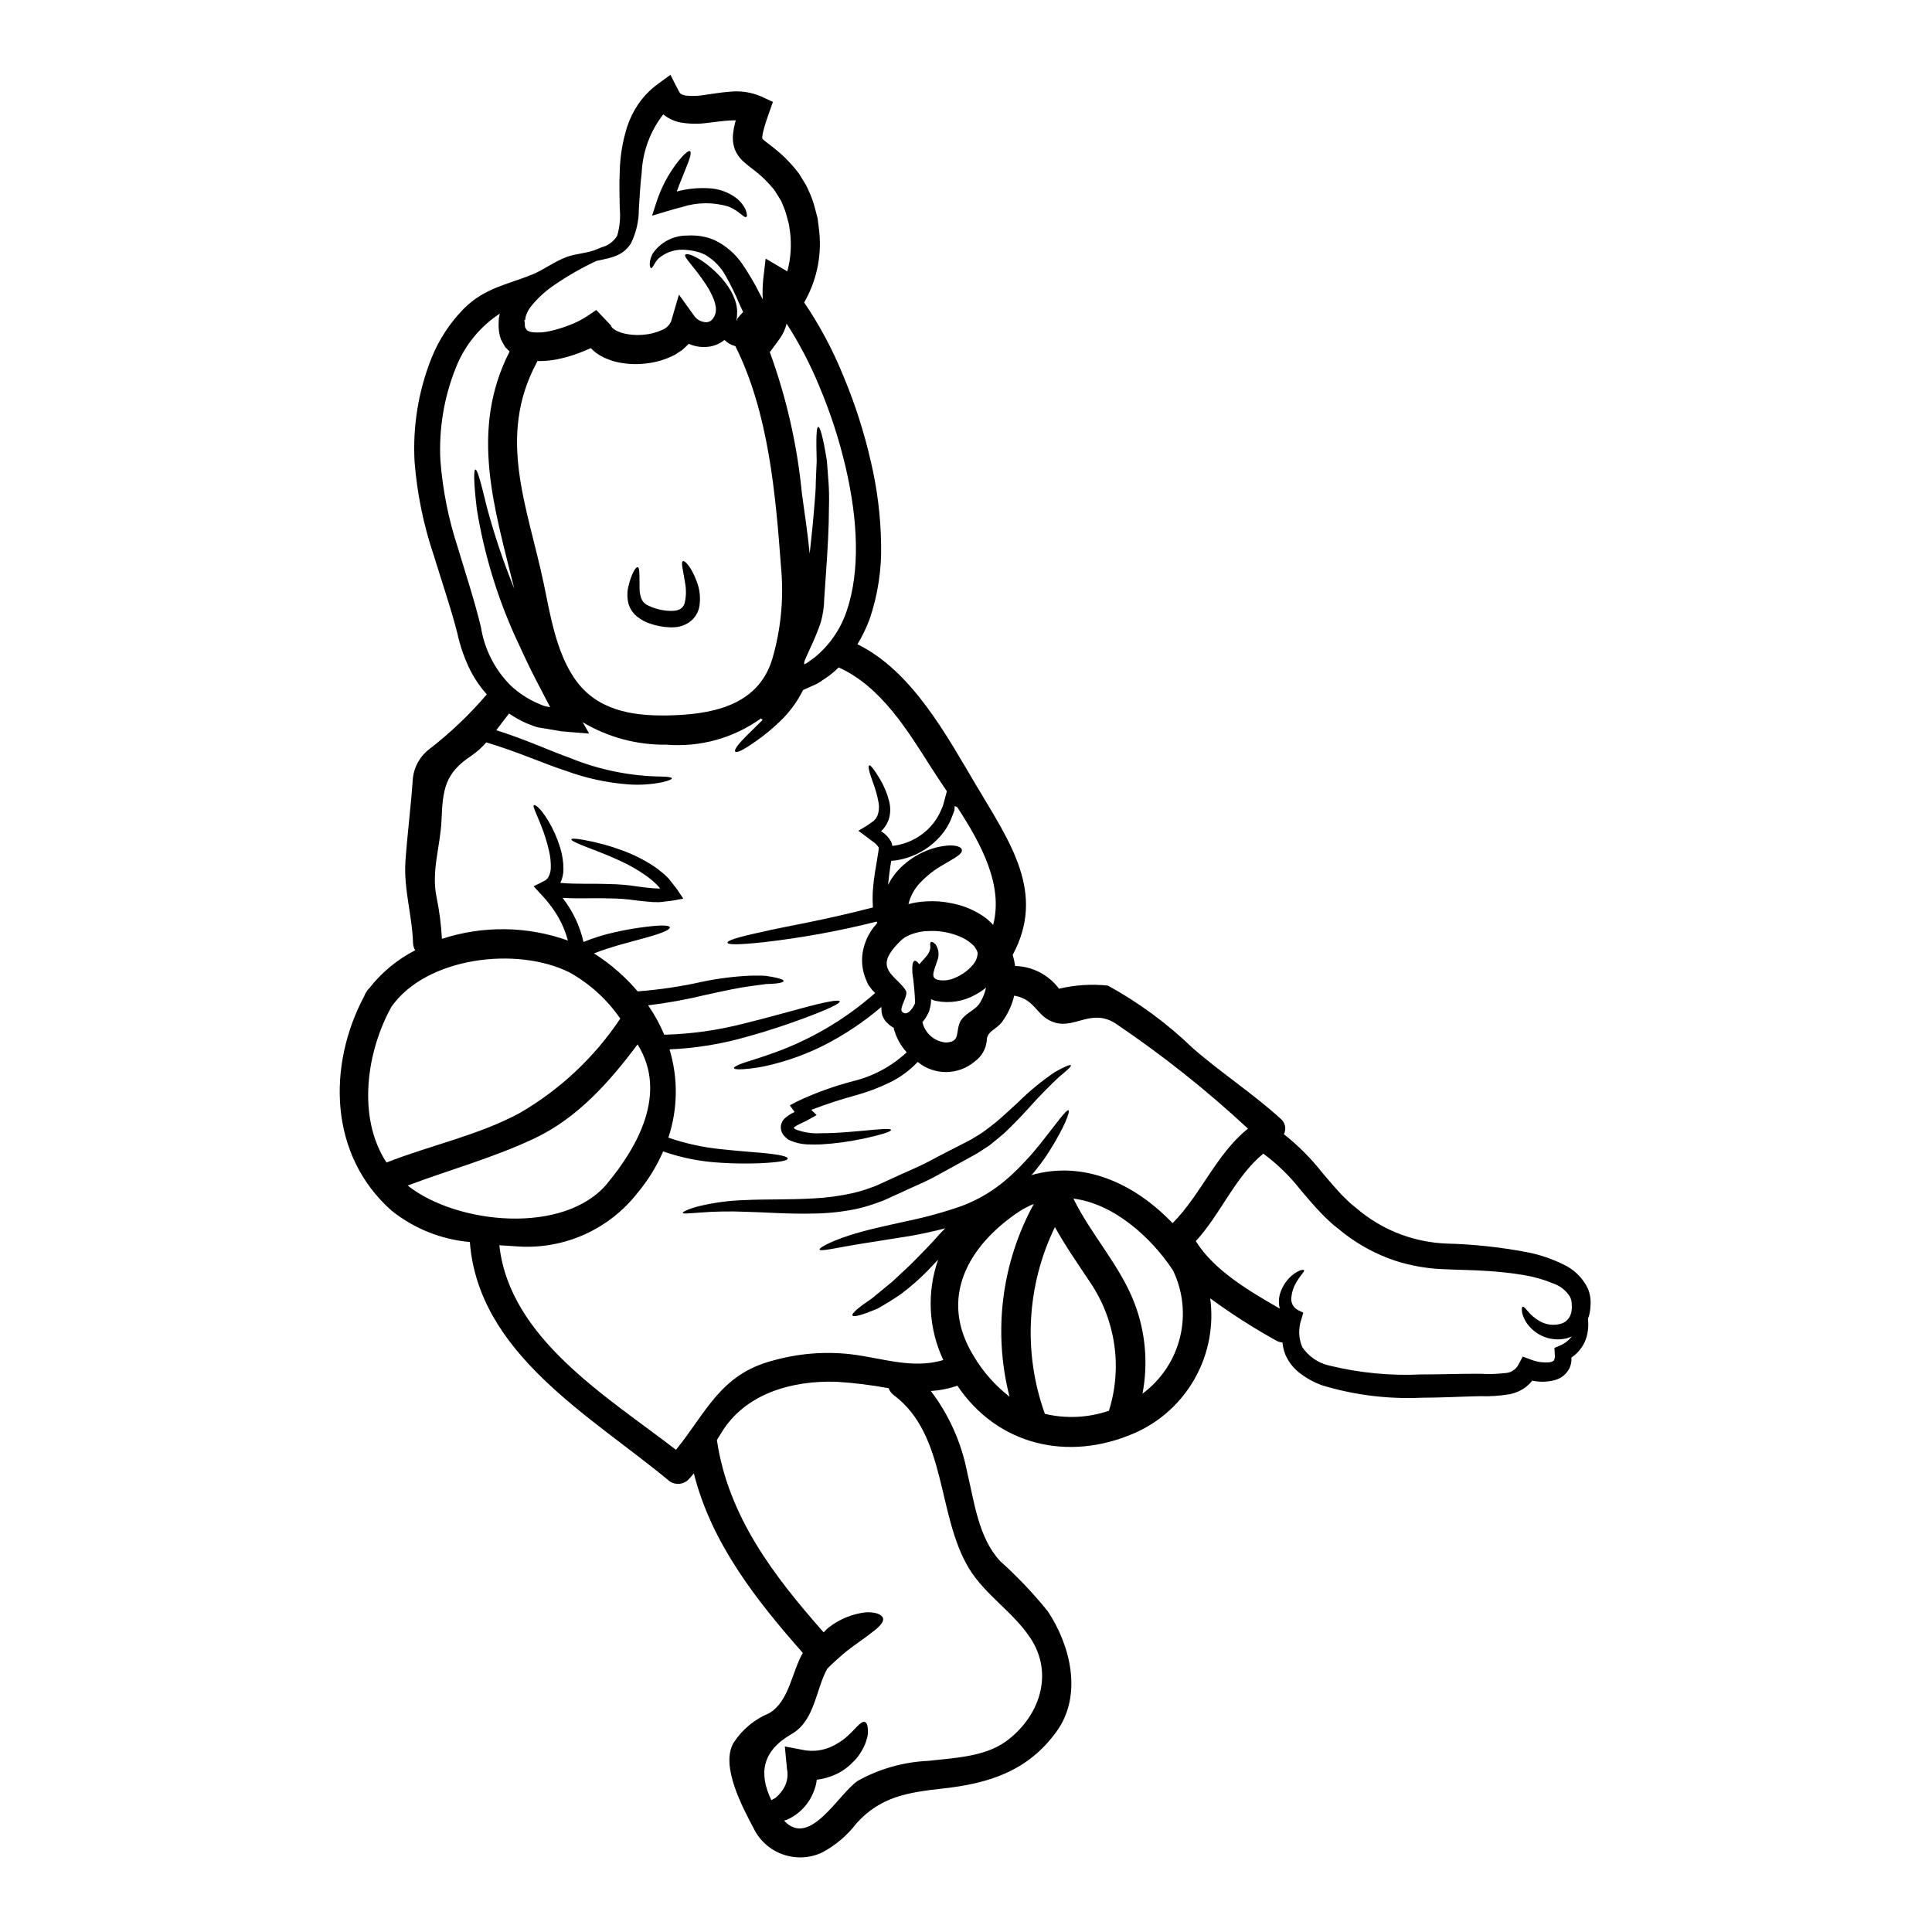 <?xml version="1.0" encoding="UTF-8"?>
<!-- Uploaded to: SVG Repo, www.svgrepo.com, Generator: SVG Repo Mixer Tools -->
<svg fill="#000000" width="800px" height="800px" version="1.1" viewBox="144 144 512 512" xmlns="http://www.w3.org/2000/svg">
 <g>
  <path d="m331.18 211.68h-0.027l-0.027-0.027h-0.008l-0.18-0.102-0.789-0.363c-0.418-0.18-0.852-0.328-1.293-0.441-0.898-0.258-1.824-0.422-2.754-0.492-2.742-0.371-5.512 0.445-7.606 2.254-1.27 1.398-1.527 2.613-1.945 2.562-0.254 0-0.789-1.32 0.312-3.699v-0.004c2.031-3.102 5.5-4.965 9.215-4.941 1.215-0.074 2.438-0.023 3.648 0.156 0.695 0.117 1.387 0.273 2.07 0.465l0.855 0.312 0.23 0.078 0.18 0.078 0.129 0.051 0.492 0.23v0.004c2.754 1.379 5.117 3.426 6.883 5.949 1.805 2.613 3.422 5.356 4.836 8.203 0.234 0.465 0.469 0.906 0.727 1.371-0.086-1.848-0.035-3.695 0.156-5.535l0.621-5.254 5.488 3.234h-0.004c0.082 0.059 0.168 0.109 0.258 0.152 0.93-3.461 1.168-7.07 0.699-10.625l-0.289-1.941-0.516-1.891h0.004c-0.301-1.18-0.711-2.332-1.219-3.441-0.09-0.297-0.211-0.582-0.359-0.855l-0.594-0.957-1.141-1.812v-0.027l-0.18-0.203-1.008-1.184-1.426-1.5-0.004 0.004c-1.055-1.008-2.168-1.949-3.336-2.82-0.617-0.492-1.289-0.98-2.121-1.73v-0.004c-1.078-0.926-1.918-2.102-2.449-3.418-0.457-1.312-0.605-2.711-0.441-4.09 0.109-0.996 0.289-1.98 0.543-2.949 0.078-0.207 0.129-0.395 0.207-0.594-0.418 0-0.832 0-1.27 0.023-1.887 0.078-3.984 0.395-6.207 0.648-2.484 0.355-5.012 0.305-7.477-0.156-1.566-0.352-3.027-1.059-4.273-2.07-0.012 0-0.027-0.008-0.027-0.023-3.461 4.453-5.457 9.871-5.719 15.508-0.395 3.309-0.543 6.547-0.746 9.602v-0.004c0.012 3.148-0.707 6.258-2.098 9.082-0.832 1.344-2.039 2.414-3.469 3.082-1.07 0.477-2.188 0.832-3.336 1.059-0.879 0.207-1.629 0.363-2.363 0.52-3.82 1.789-7.488 3.883-10.973 6.262-2.289 1.523-4.348 3.371-6.106 5.488-0.801 0.926-1.387 2.023-1.707 3.207-0.004 0.234-0.027 0.469-0.082 0.695l-0.152 0.078c0 0.051 0 0.051-0.027 0.051-0.043-0.082-0.078-0.168-0.102-0.258v0.129l0.129 0.34 0.074 0.672c-0.051 1.238 0.312 1.059 0.289 1.348 0.098 0.078 0.172 0.184 0.203 0.305 0.117 0.035 0.219 0.109 0.289 0.211 0.18 0.039 0.355 0.109 0.516 0.207 0.207 0.051 0.52 0.102 0.75 0.152v0.004c1.516 0.148 3.043 0.051 4.527-0.285 1.785-0.398 3.539-0.934 5.242-1.602 1.691-0.637 3.309-1.457 4.816-2.457l2.301-1.555 3.805 4.012c0.051 0.027 0.074 0.051 0.074 0.102 0.047 0.059 0.066 0.133 0.059 0.207 0.051 0.078 0.125 0.129 0.18 0.207 0.023 0.18 0.363 0.336 0.516 0.516v0.004c0.289 0.199 0.594 0.379 0.906 0.543 0.34 0.18 0.789 0.285 1.18 0.465 1.809 0.5 3.695 0.676 5.566 0.52 1.766-0.117 3.5-0.547 5.117-1.27 1.086-0.41 1.961-1.238 2.43-2.301l2.07-7.086 4.043 5.637c0.758 1.074 2 1.703 3.316 1.68 0.465-0.035 0.91-0.215 1.266-0.52 0.414-0.406 0.73-0.902 0.934-1.445l0.203-0.746v-0.004c0.016-0.094 0.016-0.191 0-0.285 0.078-0.074 0-0.543 0.027-0.855-0.102-0.734-0.281-1.453-0.543-2.144-0.559-1.406-1.262-2.75-2.098-4.012-3.207-4.863-5.902-7.168-5.484-7.871 0.336-0.621 4.113 0.543 8.746 5.227h0.004c1.32 1.344 2.465 2.844 3.41 4.477 0.566 1.031 1.012 2.125 1.324 3.262 0.176 0.711 0.27 1.441 0.281 2.172 0 0.414-0.027 0.934-0.051 1.266l-0.102 0.621-0.027 0.152c-0.027 0.078-0.027 0.129-0.051 0.18v0.004c0.098 0 0.191-0.016 0.281-0.051-0.102-0.152-0.203-0.254-0.203-0.285 0-0.027 0.023-0.027 0.102 0.027v0.004c0.512-0.648 1.055-1.273 1.629-1.867-0.336-0.695-0.645-1.398-0.957-2.094-1.113-2.672-2.391-5.273-3.828-7.789-1.137-1.973-2.727-3.648-4.637-4.887l-0.312-0.203zm93.465 194.34c4.246-1.004 8.629-1.285 12.965-0.828 8.18 4.492 15.723 10.051 22.438 16.531 7.531 6.574 15.914 12.008 23.34 18.762 1.211 0.992 1.566 2.691 0.855 4.086 3.769 2.977 7.176 6.391 10.141 10.172 1.758 2.07 3.418 4.012 5.074 5.797 0.828 0.855 1.652 1.602 2.484 2.406 0.906 0.75 1.84 1.504 2.715 2.227 6.484 5.133 14.434 8.066 22.695 8.383 7.289 0.184 14.551 0.977 21.711 2.363 3.137 0.641 6.176 1.676 9.055 3.078 2.957 1.312 5.344 3.644 6.727 6.57 0.562 1.414 0.785 2.938 0.648 4.453-0.004 0.672-0.082 1.34-0.234 1.992-0.09 0.508-0.238 1-0.438 1.477 0.16 1.336 0.105 2.688-0.16 4.008-0.52 2.562-2.035 4.816-4.215 6.262 0.07 0.973-0.109 1.941-0.52 2.824-0.773 1.555-2.176 2.703-3.856 3.148-1.961 0.527-4.019 0.582-6.004 0.156-0.023 0.023-0.023 0.051-0.051 0.074-0.52 0.621-1.098 1.184-1.73 1.688-1.266 0.914-2.715 1.539-4.25 1.832-2.57 0.441-5.18 0.617-7.789 0.52-4.859 0.102-10.117 0.395-15.574 0.414-8.887 0.398-17.777-0.711-26.293-3.285-2.019-0.723-3.922-1.742-5.641-3.027-1.789-1.297-3.203-3.047-4.09-5.074-0.414-1.043-0.68-2.141-0.785-3.258-0.609-0.055-1.199-0.238-1.73-0.543-6.035-3.352-11.852-7.078-17.418-11.156 0.98 7.309-0.434 14.738-4.039 21.172-3.602 6.438-9.191 11.527-15.938 14.512-17.91 7.816-36.516 3.082-47.02-12.523-2.273 0.777-4.641 1.25-7.035 1.398 4.816 6.34 8.109 13.707 9.625 21.527 1.891 7.871 3 17.418 8.77 23.578 4.547 4.082 8.758 8.52 12.598 13.273 5.977 8.98 9.289 22.125 2.363 31.805-7.508 10.43-17.777 13.82-30.227 15.164-9.188 1.035-16.434 2.121-22.828 9.211l-0.004-0.004c-2.461 3.242-5.606 5.902-9.207 7.789-6.738 3.098-14.719 0.277-18.012-6.363-2.816-5.383-9.004-16.641-5.328-22.797h-0.004c2.258-3.473 5.516-6.18 9.344-7.766 5.356-3.078 6.031-10.891 8.977-16.016-12.418-14.051-24.246-29.16-28.879-47.586-0.465 0.566-0.93 1.137-1.449 1.68-1.527 1.484-3.953 1.484-5.481 0-20.703-17.078-50.152-33.484-52.426-62.977h-0.004c-7.586-0.668-14.809-3.566-20.754-8.328-16.559-14.672-17.102-38.375-7.168-56.98 0.109-0.344 0.277-0.668 0.492-0.957 0.207-0.379 0.473-0.719 0.789-1.012 3.277-4.188 7.43-7.613 12.16-10.039-0.352-0.57-0.547-1.223-0.57-1.891-0.23-7.426-2.512-14.258-2.019-21.684 0.492-7.086 1.426-14.234 1.918-21.371 0.176-3.246 1.738-6.258 4.293-8.266 5.606-4.324 10.75-9.215 15.352-14.598-1.656-1.84-3.074-3.883-4.219-6.078-1.629-3.223-2.84-6.641-3.598-10.172-1.68-6.574-4.012-13.352-6.297-20.777h-0.004c-2.664-7.945-4.352-16.184-5.016-24.535-0.539-9.449 1.008-18.898 4.527-27.684 1.969-4.859 4.879-9.285 8.562-13.02 5.512-5.461 11.285-6.262 18.012-8.977 3.148-1.27 5.981-3.523 9.316-4.723 2.457-0.879 5.488-0.957 7.812-1.969l1.324-0.543c1.73-0.441 3.219-1.547 4.141-3.078 0.676-2.324 0.902-4.758 0.672-7.168-0.055-3.004-0.156-6.297 0-9.938 0.098-3.988 0.758-7.945 1.957-11.75 0.715-2.176 1.734-4.238 3.027-6.133 1.426-2.035 3.184-3.82 5.199-5.277l3.25-2.367 2.07 4.039c0.492 1.008 0.699 1.16 1.918 1.449 1.672 0.184 3.359 0.133 5.016-0.156 1.992-0.254 4.168-0.672 6.625-0.855 2.883-0.32 5.801 0.117 8.465 1.273l3.066 1.418-1.18 3.336c-0.488 1.398-0.98 2.82-1.289 4.117l-0.004 0.004c-0.148 0.551-0.262 1.113-0.34 1.68-0.051 0.312 0.027 0.336 0 0.516-0.012 0.035-0.012 0.07 0 0.105 0.078 0 0.051 0.129 0.395 0.363 0.363 0.336 0.984 0.789 1.629 1.289 1.43 1.074 2.797 2.234 4.09 3.469l1.781 1.891 0.832 0.984 0.395 0.492 0.207 0.262 0.102 0.129c0.023 0.023 0.312 0.414 0.312 0.414l1.238 2.019 0.598 0.98c0.203 0.34 0.395 0.832 0.594 1.242l0.004-0.004c0.785 1.641 1.402 3.356 1.836 5.117l0.645 2.457 0.312 2.484c0.906 6.547-0.301 13.211-3.445 19.023l-0.438 0.789 0.004-0.004c4.148 6.117 7.633 12.656 10.402 19.512 3.09 7.363 5.531 14.98 7.297 22.766 1.672 7.113 2.574 14.383 2.691 21.688 0.172 6.769-0.852 13.516-3.031 19.926-0.863 2.324-1.945 4.566-3.231 6.691 14.539 7.117 23.703 24.324 31.594 37.602 8.824 14.852 18.398 28.285 9.547 44.715l0.004-0.004c0.285 0.965 0.5 1.949 0.645 2.945 4.59 0.113 8.875 2.336 11.617 6.019zm135.86 85.109c0.074-0.402 0.082-0.812 0.023-1.215 0.039-0.777-0.121-1.555-0.465-2.254-1.02-1.648-2.582-2.894-4.422-3.519-2.5-1.043-5.117-1.789-7.789-2.227-3.195-0.531-6.418-0.891-9.652-1.086-3.496-0.262-7.086-0.262-11.258-0.465-4.527-0.121-9.016-0.898-13.324-2.301-4.805-1.621-9.309-4.027-13.328-7.117-1.008-0.832-2.043-1.633-3.078-2.461-1.012-0.957-2.07-1.891-3.027-2.898-1.891-1.969-3.648-4.039-5.383-6.082v0.004c-2.871-3.707-6.242-7-10.016-9.781-7.477 6.133-11.285 16.016-17.883 23.184 4.812 7.766 14.203 13.25 22.254 17.883l0.004-0.004c-0.316-1.156-0.332-2.375-0.055-3.539 0.465-1.758 1.375-3.363 2.641-4.664 0.758-0.785 1.66-1.418 2.664-1.859 0.672-0.23 1.09-0.262 1.18-0.105 0.09 0.152-0.129 0.52-0.57 1.035-0.574 0.719-1.094 1.48-1.551 2.277-0.691 1.172-1.113 2.477-1.242 3.832-0.215 1.41 0.504 2.801 1.785 3.438l1.371 0.672-0.492 1.707v0.004c-0.855 2.398-0.781 5.027 0.207 7.375 1.664 2.5 4.227 4.262 7.156 4.918 7.977 1.953 16.199 2.75 24.402 2.359 5.328 0 10.504-0.207 15.578-0.18 2.234 0.133 4.473 0.074 6.691-0.184 1.449-0.074 2.754-0.895 3.441-2.172l1.18-2.199 2.121 0.789c1.633 0.652 3.406 0.895 5.152 0.699 0.645-0.156 0.855-0.312 1.008-0.52 0.211-0.469 0.285-0.992 0.211-1.5l-0.105-1.758 1.324-0.57-0.004-0.004c1.305-0.504 2.445-1.363 3.285-2.481-0.422 0.207-0.863 0.375-1.32 0.492-3.258 0.805-6.699-0.082-9.16-2.363-1.301-1.145-2.227-2.652-2.664-4.328-0.18-1.062-0.102-1.574 0.129-1.656 0.23-0.082 0.645 0.285 1.215 1.008l0.004-0.004c0.848 1.066 1.883 1.969 3.051 2.668 1.848 1.16 4.121 1.426 6.184 0.727 1.137-0.441 2-1.391 2.332-2.562 0.121-0.324 0.188-0.668 0.195-1.012zm-105.76-22.977c7.559-7.609 11.539-18.293 19.98-25.047v-0.004c-10.957-10.184-22.688-19.504-35.09-27.871-6.262-4.012-10.582 1.266-15.891-0.18-5.176-1.426-5.019-6.16-10.969-7.195-0.586 2.492-1.668 4.844-3.184 6.91-1.527 2.121-4.141 2.484-4.09 5.07-0.227 2.18-1.371 4.156-3.148 5.438-4.348 3.715-10.738 3.781-15.16 0.152-2.082 2.211-4.543 4.031-7.262 5.383-2.828 1.379-5.773 2.504-8.801 3.363-4.113 1.105-8.164 2.426-12.137 3.957l1.426 1.375-2.019 1.137c-0.855 0.492-1.605 0.789-2.277 1.137-0.559 0.246-1.098 0.543-1.602 0.883-0.129 0.129-0.34 0.312 0.414 0.672l-0.004 0.004c2.117 0.789 4.371 1.125 6.625 0.98 4.426 0 7.992-0.395 10.738-0.621 5.488-0.543 7.789-0.672 7.84-0.262 0.051 0.414-2.043 1.18-7.531 2.363h0.004c-3.625 0.766-7.301 1.258-11 1.477-1.18 0.051-2.406 0.051-3.75 0-1.535-0.07-3.043-0.418-4.453-1.035-0.211-0.094-0.418-0.195-0.621-0.309-0.234-0.188-0.461-0.383-0.672-0.598-0.473-0.426-0.828-0.969-1.035-1.574-0.414-1.32 0.043-2.758 1.141-3.598 0.723-0.59 1.516-1.086 2.363-1.473l-1.266-1.758 1.629-0.879-0.004-0.004c4.836-2.309 9.879-4.152 15.062-5.508 5.34-1.281 10.262-3.922 14.281-7.664-1.555-1.719-2.699-3.773-3.336-6.004-0.047-0.16-0.082-0.324-0.102-0.492-0.207-0.129-0.395-0.23-0.621-0.363l-0.004 0.004c-0.195-0.137-0.387-0.281-0.57-0.438l-0.254-0.234-0.492-0.492-0.129-0.102v-0.004c-0.164-0.18-0.301-0.379-0.414-0.594-0.207-0.34-0.391-0.695-0.543-1.062-0.145-0.531-0.227-1.078-0.238-1.629v-0.621c-4.727 4.035-9.922 7.496-15.473 10.301-4.34 2.156-8.902 3.828-13.609 4.992-2.492 0.641-5.039 1.047-7.609 1.219-1.605 0.078-2.301-0.027-2.363-0.285-0.059-0.254 0.566-0.672 2.043-1.215s3.828-1.18 7.144-2.363c10.391-3.519 19.98-9.07 28.207-16.328l-0.418-0.441-0.438-0.441-0.25-0.379-0.543-0.695-0.078-0.105-0.23-0.414-0.027-0.023v-0.027l-0.023-0.078-0.129-0.285-0.23-0.57h-0.008c-1.375-3.164-1.449-6.742-0.207-9.961 0.27-0.816 0.633-1.598 1.086-2.328 0.438-0.801 0.965-1.547 1.574-2.227 0.152-0.211 0.316-0.406 0.492-0.594-0.051-0.129-0.129-0.23-0.18-0.363-9.863 2.488-19.879 4.316-29.984 5.469-6.781 0.723-9.418 0.672-9.523 0.129s2.41-1.426 9.086-2.848c6.004-1.449 15.652-2.898 29.445-6.496l-0.004 0.008c-0.09-1.312-0.109-2.625-0.051-3.938 0.16-2.367 0.457-4.727 0.879-7.062 0.18-1.09 0.363-2.125 0.516-3.148 0.105-0.543 0.129-0.879 0.18-1.297-0.023-0.285 0.051-0.516-0.051-0.566l0.004 0.004c-0.391-0.562-0.883-1.047-1.449-1.426l-3.883-2.898c0.789-0.469 1.551-0.934 2.301-1.375 0.594-0.395 1.18-0.828 1.73-1.215 0.312-0.285 0.418-0.492 0.648-0.723 0.129-0.254 0.262-0.492 0.395-0.746l0.004-0.004c0.395-1.066 0.492-2.219 0.289-3.336-0.34-1.902-0.859-3.766-1.555-5.566-1.059-2.898-1.289-4.242-0.957-4.371 0.336-0.129 1.18 0.828 2.793 3.519v-0.004c1.117 1.836 1.953 3.824 2.484 5.906 0.441 1.621 0.414 3.336-0.078 4.941-0.203 0.465-0.395 0.93-0.645 1.371s-0.621 0.906-0.906 1.242c-0.152 0.152-0.336 0.312-0.516 0.492v0.004c0.082 0.047 0.168 0.09 0.254 0.129 0.988 0.641 1.805 1.508 2.383 2.535 0.199 0.375 0.324 0.789 0.363 1.215 4.32-0.469 8.266-2.66 10.945-6.082 0.57-0.738 1.074-1.531 1.5-2.359 0.18-0.418 0.363-0.789 0.547-1.18l0.254-0.57v-0.004c0.055-0.098 0.098-0.203 0.133-0.309l0.156-0.516c0.336-1.242 0.645-2.383 0.93-3.469-1.422-2.121-2.816-4.191-4.09-6.188-6.336-9.961-13.383-21.582-24.582-26.629-0.832 0.832-1.723 1.602-2.664 2.309-0.621 0.414-1.215 0.828-1.84 1.238h0.004c-0.43 0.332-0.891 0.617-1.375 0.855l-1.574 0.699c-0.672 0.309-1.344 0.617-1.992 0.906-1.508 3.051-3.531 5.816-5.988 8.176-2.055 2-4.269 3.824-6.625 5.457-3.465 2.434-4.992 3.082-5.352 2.664-0.363-0.418 0.594-1.836 3.594-4.785 0.984-0.984 2.25-2.172 3.648-3.598-0.152-0.129-0.309-0.254-0.438-0.395l-0.004 0.004c-7.254 5.207-16.121 7.668-25.023 6.949-7.809 0.109-15.496-1.953-22.203-5.949 0.129 0.207 0.234 0.395 0.34 0.594l0.789 1.375 0.395 0.695 0.18 0.363-0.395-0.051c-1.18-0.102-2.332-0.18-3.543-0.285l-3.594-0.312c-1.141-0.207-2.277-0.395-3.418-0.594l-1.758-0.289c-0.531-0.055-1.055-0.168-1.559-0.332-0.789-0.285-1.527-0.594-2.301-0.883h-0.004c-1.629-0.711-3.184-1.582-4.644-2.598-1.109 1.398-2.223 2.898-3.391 4.426 7.918 2.512 14.234 5.461 19.641 7.398h0.004c7.688 3.125 15.895 4.785 24.195 4.891 1.812 0.027 2.641 0.207 2.691 0.465 0.051 0.254-0.723 0.598-2.535 1.035-2.981 0.598-6.023 0.789-9.055 0.57-5.641-0.43-11.195-1.641-16.508-3.598-6.008-1.941-12.812-5.07-21.09-7.531l0.004 0.004c-1.141 1.324-2.449 2.5-3.887 3.496-7.117 4.656-7.633 9-7.969 17.023-0.285 7.016-2.754 13.434-1.32 20.496v-0.004c0.754 3.644 1.23 7.34 1.426 11.055 10.867-3.562 22.609-3.406 33.379 0.438-0.543-2.062-1.34-4.047-2.379-5.906-0.723-1.289-1.543-2.519-2.461-3.676l-0.645-0.828-0.34-0.414-0.617-0.699c-0.906-0.957-1.785-1.914-2.641-2.848 1.086-0.543 2.121-1.035 3.207-1.629 0.262-0.285 0.18-0.207 0.289-0.285l0.18-0.156 0.273-0.426c0.355-0.68 0.562-1.43 0.602-2.195 0.059-1.59-0.098-3.18-0.469-4.723-0.543-2.379-1.281-4.707-2.203-6.965-1.398-3.492-2.144-4.809-1.812-5.098 0.336-0.289 1.734 0.699 3.805 4.09h0.004c1.348 2.262 2.418 4.676 3.18 7.195 0.562 1.836 0.848 3.746 0.855 5.668-0.004 1.254-0.289 2.488-0.824 3.621 4.426 0.395 8.797 0.129 12.887 0.312h-0.004c2.539 0.031 5.074 0.246 7.582 0.645 1.18 0.156 2.277 0.312 3.312 0.395 0.543 0.055 1.059 0.105 1.551 0.105l0.789 0.051c0.086 0.008 0.176 0 0.262-0.027 0-0.074-0.051-0.152-0.152-0.285 0-0.027-0.363-0.395-0.594-0.645h-0.004c-0.289-0.301-0.59-0.586-0.91-0.855-0.59-0.535-1.211-1.039-1.859-1.504-2.285-1.633-4.731-3.027-7.297-4.164-4.477-2.047-7.762-3.148-9.809-3.988s-2.898-1.32-2.848-1.574c0.051-0.254 1.062-0.254 3.262 0.129v0.004c3.566 0.645 7.062 1.605 10.457 2.871 2.832 1.051 5.539 2.414 8.07 4.062 0.762 0.516 1.496 1.066 2.203 1.66 0.383 0.289 0.746 0.609 1.086 0.953 0.465 0.406 0.883 0.871 1.238 1.375 0.52 0.672 1.062 1.344 1.605 2.043 0.465 0.723 0.957 1.449 1.477 2.199l0.18 0.285 0.074 0.129-0.152 0.051-0.672 0.102-1.348 0.262c-0.906 0.18-1.84 0.262-2.793 0.363-0.48 0.074-0.965 0.129-1.449 0.156l-0.945-0.012c-0.578 0.004-1.156-0.031-1.73-0.102-1.18-0.078-2.332-0.23-3.496-0.363-2.371-0.348-4.769-0.523-7.168-0.52-3.699-0.152-7.789 0.129-12.238-0.152h0.004c2.699 3.434 4.602 7.43 5.559 11.691 2.637-1.066 5.352-1.914 8.125-2.535 2.844-0.652 5.723-1.152 8.621-1.5 4.328-0.52 6.004-0.363 6.133 0.152s-1.426 1.348-5.59 2.539l-8.266 2.273c-1.863 0.57-4.012 1.215-6.262 2.121 0.129 0.078 0.289 0.156 0.418 0.23v0.008c4.184 2.703 7.949 6.008 11.176 9.809 5.816-0.441 11.594-1.305 17.285-2.586 4.137-0.852 8.332-1.379 12.551-1.574 1.629 0 3.004-0.055 4.141 0.051 1.18 0.18 2.07 0.336 2.754 0.492 1.426 0.336 1.996 0.617 1.941 0.879-0.055 0.262-0.645 0.492-2.016 0.648-0.699 0.074-1.574 0.125-2.641 0.152-1.086 0.152-2.332 0.312-3.852 0.516-3.082 0.395-6.992 1.215-12.164 2.363v-0.004c-5.012 1.223-10.094 2.141-15.215 2.758 1.68 2.445 3.109 5.055 4.269 7.789 7.152-0.184 14.262-1.184 21.191-2.981 6.211-1.523 11.047-2.922 14.777-3.906 7.426-2.047 10.402-2.434 10.531-1.941 0.129 0.492-2.461 1.863-9.707 4.555-3.621 1.32-8.406 3.027-14.719 4.758v0.004c-6.731 1.957-13.676 3.098-20.676 3.391 2.312 7.644 2.203 15.816-0.312 23.395 4.586 1.582 9.34 2.617 14.168 3.078 4.293 0.469 7.684 0.699 10.297 0.934 5.176 0.465 7.172 0.984 7.172 1.527 0 0.543-1.996 0.984-7.246 1.238-3.512 0.145-7.027 0.102-10.531-0.125-5.199-0.273-10.328-1.285-15.242-3.004-1.699 3.922-3.953 7.582-6.691 10.867-7.496 9.699-19.305 15.066-31.543 14.336-1.684-0.102-3.418-0.203-5.176-0.336 2.691 24.637 28.438 40.027 46.812 54.211 7.891-9.68 11.723-20.004 25.586-23.617h-0.004c6.684-1.902 13.668-2.492 20.574-1.73 8.305 0.957 16.484 4.062 24.688 1.551-3.93-8.344-4.422-17.898-1.371-26.602-0.91 0.984-1.84 1.941-2.793 2.949-2.137 2.176-4.43 4.191-6.859 6.031-2.328 1.629-4.578 2.977-6.414 4.012-3.828 1.605-6.297 2.332-6.625 1.812-0.328-0.52 1.707-2.223 5.148-4.527 1.574-1.32 3.367-2.793 5.383-4.426 0.98-0.906 1.992-1.867 3.051-2.848 1.059-0.98 2.148-1.996 3.211-3.106 1.062-1.109 2.121-2.176 3.129-3.211s1.969-2.121 2.875-3.148c0.594-0.645 1.18-1.266 1.781-1.84-3.231 0.855-6.469 1.527-9.363 2.043-4.66 0.75-8.875 1.398-12.422 1.969-7.016 1.113-11.285 2.227-11.516 1.605-0.203-0.492 3.828-2.691 10.844-4.633 3.519-0.984 7.711-1.863 12.316-2.898h-0.004c4.953-1.012 9.828-2.359 14.598-4.035 4.543-1.715 8.727-4.262 12.34-7.508 1.629-1.441 3.176-2.969 4.633-4.578 1.426-1.477 2.613-2.977 3.75-4.348 4.371-5.488 6.934-9.238 7.508-8.875 0.441 0.289-1.086 4.453-5.023 10.688l0.004-0.004c-1.062 1.703-2.227 3.336-3.492 4.894-0.41 0.547-0.852 1.074-1.32 1.574 13.895-3.973 27.375 2.262 37.391 12.746zm-7.969 45.18c4.941-3.652 8.453-8.914 9.926-14.879 1.477-5.965 0.82-12.258-1.848-17.789-5.773-8.773-15.742-17.711-26.395-19.02 4.723 9.629 12.367 17.711 16.195 27.715 2.918 7.637 3.652 15.938 2.121 23.973zm-8.898 4.527c3.629-11.551 1.77-24.129-5.047-34.133-3.211-4.836-6.496-9.52-9.266-14.539-7.516 15.465-8.477 33.312-2.664 49.496 5.625 1.336 11.508 1.051 16.977-0.824zm-27.43 87.723c8.797-6.297 13.094-17.773 6.574-27.551-4.555-6.856-11.98-11.383-16.223-18.371-8.566-14.129-5.797-35.32-19.902-45.906-0.641-0.469-1.129-1.121-1.398-1.867-4.586-0.848-9.219-1.418-13.871-1.707-11.723-0.363-24.324 3.082-30.637 13.82l-1.008 1.629c3 20.312 15.211 36.152 28.281 50.953 0.418-0.414 0.789-0.828 1.27-1.215v-0.004c2.856-2.242 6.277-3.656 9.883-4.086 2.641-0.105 4.269 0.543 4.582 1.551s-0.984 2.363-2.926 3.777c-1.707 1.398-4.168 3-6.652 4.918-2.043 1.68-3.75 3.285-5.176 4.684-3.106 5.617-3.309 13.777-9.391 17.285-7.996 4.578-8.801 10.555-5.438 17.57l0.004 0.004c0.395-0.191 0.773-0.406 1.137-0.652 0.652-0.539 1.227-1.164 1.707-1.859 1.148-1.516 1.641-3.426 1.375-5.309l-0.078-0.441-0.57-5.977 5.176 0.984v0.004c2.055 0.348 4.164 0.168 6.133-0.52 0.93-0.336 1.824-0.77 2.668-1.297 0.781-0.441 1.52-0.961 2.195-1.551 2.59-2.172 3.828-4.371 4.996-4.113 0.492 0.102 0.789 0.789 0.855 2.144l-0.004 0.004c0.051 0.805-0.055 1.613-0.309 2.379-0.27 1.039-0.688 2.031-1.242 2.953-0.629 1.172-1.441 2.234-2.406 3.148-1.074 1.125-2.312 2.074-3.672 2.82-1.848 0.98-3.856 1.613-5.93 1.863-0.102 0.922-0.316 1.824-0.645 2.691-0.637 1.836-1.66 3.516-3.004 4.918-1.23 1.305-2.719 2.336-4.371 3.027-0.203 0.078-0.441 0.129-0.645 0.207 6.856 7.449 14.562-7.348 19.59-10.582h-0.004c5.707-3.164 12.062-4.961 18.578-5.258 6.574-0.75 14.879-1.035 20.496-5.07zm7.531-142.53h-0.004c-1.398 0.57-2.742 1.27-4.008 2.098-13.48 9.055-21.297 22.949-11.953 38.18 2.465 4.168 5.695 7.836 9.52 10.816-4.41-17.234-2.106-35.496 6.441-51.094zm-10.789-73.926c2.754-10.48-3.106-21.402-9.496-31.207l-0.004-0.004c-0.113-0.074-0.234-0.137-0.363-0.18l-0.207-0.078-0.102-0.027c0.004 0.07-0.008 0.141-0.027 0.207 0 0.262-0.023 0.543-0.051 0.828l-0.027 0.105-0.102 0.312-0.262 0.695c-0.18 0.469-0.395 0.957-0.566 1.449-0.457 1.055-1.023 2.062-1.684 3-3.336 4.57-8.492 7.461-14.129 7.922-0.102 0.617-0.18 1.238-0.285 1.891-0.207 1.473-0.395 2.977-0.547 4.477l0.004-0.004c0.98-1.945 2.316-3.691 3.934-5.148 2.504-2.262 5.508-3.894 8.77-4.762 4.812-1.18 6.781-0.207 6.859 0.645 0.152 1.062-1.449 1.867-4.973 3.938h0.004c-2.258 1.281-4.316 2.891-6.106 4.773-1.508 1.574-2.57 3.519-3.078 5.641 1.543-0.406 3.129-0.652 4.723-0.727 2.273-0.141 4.559 0.035 6.781 0.52 2.227 0.414 4.375 1.176 6.367 2.254 1.035 0.527 2.012 1.16 2.922 1.883l1.32 1.215v0.004c0.121 0.113 0.227 0.242 0.324 0.379zm-3.418 20.52v-0.004c0.719-1.211 1.242-2.531 1.551-3.906-0.867 0.688-1.789 1.301-2.754 1.836-3.148 1.789-6.824 2.394-10.379 1.711-0.387-0.055-0.762-0.168-1.113-0.34l-0.336-0.125h0.004c-0.004 0.43-0.027 0.859-0.078 1.289-0.059 0.402-0.145 0.797-0.262 1.18l-0.117 0.52-0.023 0.051v0.055l-0.102 0.254-0.078 0.156-0.18 0.336-0.004 0.004c-0.367 0.805-0.855 1.547-1.449 2.199 0.664 2.969 3.18 5.16 6.211 5.41 3.621-0.152 2.688-2.25 3.519-4.836 0.957-2.894 4.184-3.387 5.59-5.793zm-0.699-12.734c0.031-0.332-0.031-0.664-0.184-0.957l-0.023-0.102-0.262-0.395c-0.23-0.395-0.492-0.855-0.594-0.855-0.18-0.129-0.234-0.262-0.469-0.441l-0.723-0.594c-0.551-0.41-1.141-0.766-1.758-1.062-2.867-1.352-6.027-1.957-9.188-1.758-2.094 0.047-4.141 0.598-5.977 1.605l-0.492 0.363c-0.051 0.023-0.18 0.129-0.18 0.102-1.656 1.527-4.328 4.219-4.246 6.602 0.078 2.871 3.828 4.785 5.074 7.113l0.078 0.129 0.023 0.156c0.363 1.348-1.914 4.426-1.086 5.305 1.398 1.5 3.184-1.398 3.445-2.332v0.004c-0.086-2.688-0.332-5.367-0.73-8.023-0.074-1.656 0-2.953 0.621-3.148 0.23-0.105 0.672 0.203 1.215 0.906 0.23-0.23 0.441-0.469 0.621-0.672 0.57-0.645 1.062-1.18 1.398-1.605l0.004-0.004c0.516-0.625 0.84-1.391 0.93-2.199-0.105-0.789-0.105-1.266 0.152-1.398 0.262-0.129 0.648 0.078 1.242 0.648l0.004 0.004c0.824 1.258 0.988 2.84 0.441 4.242-1.012 3.258-2.59 5.488 2.25 5.254 0.516-0.059 1.027-0.16 1.523-0.312 1.098-0.375 2.141-0.887 3.106-1.527 1-0.668 1.898-1.48 2.664-2.406 0.625-0.754 1.012-1.672 1.117-2.641zm-34.676-91.035c3.57-10.531 2.977-23.938-0.262-37.91h0.004c-1.719-7.387-4.066-14.617-7.016-21.605-2.375-5.777-5.273-11.332-8.656-16.586-0.363 1.465-1.008 2.844-1.891 4.062l-2.508 3.418-0.129-0.129v-0.004c4.461 12.168 7.348 24.855 8.586 37.754 0.727 5.227 1.527 10.527 2.047 15.863 0.516-4.66 0.957-8.875 1.215-12.422 0.23-2.512 0.414-4.762 0.414-6.777 0.102-1.996 0.18-3.781 0.23-5.356-0.18-6.188-0.078-8.98 0.395-9.055 0.473-0.07 1.27 2.559 2.301 8.926 0.129 1.574 0.262 3.418 0.418 5.488h0.004c0.164 2.305 0.207 4.621 0.129 6.93 0 5.176-0.34 11.129-0.855 18.453-0.133 1.812-0.262 3.699-0.395 5.668h0.004c-0.027 2.164-0.34 4.312-0.934 6.391-0.738 2.144-1.594 4.25-2.562 6.301-0.465 0.984-0.906 1.992-1.371 3.027v-0.004c-0.117 0.234-0.223 0.477-0.309 0.727l-0.078 0.285c-0.051 0.289-0.254 0.984 0.289 0.57h-0.004c0.176-0.074 0.34-0.172 0.492-0.285 0.145-0.086 0.285-0.18 0.414-0.289l1.449-1.035c3.981-3.234 6.957-7.539 8.578-12.406zm-19.797 12.965v0.004c2.356-7.953 3.164-16.281 2.383-24.535-1.449-19.434-3.285-40.934-12.109-58.582h-0.004c-1.059-0.27-2.031-0.812-2.816-1.574l-0.055-0.055v-0.004c-1.031 0.836-2.246 1.414-3.543 1.688-2.008 0.391-4.086 0.156-5.953-0.676-0.016 0.016-0.023 0.031-0.027 0.055-0.543 0.543-1.113 1.086-1.707 1.605-0.594 0.414-1.215 0.789-1.84 1.215-2.461 1.293-5.148 2.094-7.914 2.363-2.863 0.328-5.762 0.109-8.539-0.652-0.75-0.285-1.477-0.516-2.25-0.852l-0.004 0.004c-0.785-0.375-1.539-0.816-2.25-1.324-0.5-0.395-0.973-0.816-1.422-1.266-0.934 0.441-1.867 0.828-2.797 1.18-2.144 0.832-4.363 1.465-6.625 1.887-1.559 0.266-3.141 0.387-4.723 0.359-0.051 0.105-0.074 0.207-0.129 0.312-10.688 19.875-2.457 38.297 1.816 58.648 1.73 8.332 3.285 18.105 8.227 25.258 5.668 8.203 14.828 9.84 24.324 9.703 11.32-0.191 24.027-2.211 27.957-14.758zm-43.691 138.8c8.152-9.805 15.914-23.805 8.266-36.512-0.051-0.102-0.129-0.23-0.207-0.363-7.426 9.934-15.887 19.488-27.273 24.891-10.867 5.148-22.434 8.305-33.664 12.523 13.066 10.332 41.508 13.152 52.895-0.539zm-23.137-18.707h0.004c10.66-6.188 19.762-14.738 26.602-24.996-3.484-5.062-8.09-9.25-13.457-12.238-13.898-6.961-37.883-4.09-47.172 9.082-6.602 11.852-9.188 29.293-1.324 41.301 11.633-4.582 24.395-7.215 35.363-13.148zm7.984-107.52c0.078-0.055-0.18-0.363-0.23-0.543-0.23-0.441-0.441-0.855-0.672-1.27-0.828-1.602-1.629-3.148-2.41-4.629-2.246-4.246-4.086-8.359-5.844-12.137l-0.004-0.004c-4.894-10.797-8.336-22.195-10.23-33.898-0.879-7.273-0.828-10.43-0.395-10.504 0.516-0.055 1.371 3 3.051 9.961 1.973 7.359 4.402 14.59 7.273 21.648-5.277-21.453-11.93-41.945-1.242-62.906h-0.004c-0.395-0.352-0.777-0.723-1.137-1.113-0.441-0.699-0.828-1.426-1.18-2.121-0.445-1.305-0.648-2.684-0.598-4.062l0.027-0.672 0.023-0.34v-0.441l0.055-0.262c0.074-0.336 0.152-0.672 0.203-1.008v0.004c-5.269 3.457-9.336 8.469-11.641 14.336-3.141 7.816-4.535 16.223-4.09 24.633 0.605 7.801 2.144 15.496 4.582 22.93 2.172 7.246 4.504 14.309 6.156 21.168 0.926 5.894 3.711 11.344 7.945 15.551 1.953 1.801 4.168 3.293 6.574 4.422 0.566 0.23 1.137 0.492 1.703 0.723v0.004c0.16 0.07 0.324 0.129 0.492 0.18l0.262 0.051 0.594 0.156 0.363 0.051z"/>
  <path d="m427.8 426.31c0.156 0.262-1.035 1.371-3.207 3.148-2.094 1.992-4.996 4.812-8.434 8.695-1.758 1.914-3.727 3.984-6.004 6.133-1.215 1.035-2.539 2.148-3.856 3.184-1.398 0.879-2.641 1.836-4.293 2.715-3.031 1.68-6.238 3.418-9.547 5.254-3.309 1.84-6.859 3.231-10.43 4.941-0.906 0.395-1.781 0.789-2.664 1.215l-1.348 0.598c-0.594 0.23-0.984 0.363-1.5 0.543h-0.004c-1.863 0.691-3.777 1.25-5.719 1.68-3.629 0.734-7.316 1.129-11.02 1.184-6.988 0.18-13.09-0.363-18.215-0.465h-0.004c-4.019-0.176-8.047-0.109-12.059 0.207-2.848 0.203-4.504 0.395-4.555 0.074-0.051-0.254 1.398-1.008 4.242-1.758h0.004c4.043-0.973 8.184-1.52 12.34-1.629 5.203-0.262 11.414-0.051 18.105-0.441 3.445-0.172 6.867-0.633 10.234-1.371 1.75-0.406 3.473-0.926 5.152-1.555l1.18-0.438 1.348-0.621c0.879-0.395 1.758-0.789 2.664-1.215 3.543-1.68 7.195-3.106 10.402-4.84 3.207-1.734 6.391-3.309 9.391-4.863 1.398-0.645 2.875-1.68 4.246-2.484 1.238-0.879 2.363-1.758 3.519-2.664 2.25-1.914 4.293-3.801 6.184-5.562l0.004-0.004c2.953-2.906 6.168-5.543 9.598-7.871 2.59-1.457 4.09-2.051 4.242-1.789z"/>
  <path d="m341.64 199.68c0.363 1.059 0.395 1.68 0.125 1.812-0.594 0.363-1.863-1.629-4.723-2.754v-0.004c-4.043-1.211-8.359-1.156-12.371 0.156-1.344 0.336-2.664 0.695-3.906 1.086l-3.961 1.18 1.215-3.754h0.004c1.215-3.684 3.031-7.144 5.379-10.23 1.734-2.223 3.027-3.367 3.469-3.106 0.441 0.262-0.023 1.941-1.086 4.504-0.672 1.68-1.574 3.801-2.434 6.184l0.285-0.074v-0.004c2.676-0.688 5.445-0.953 8.207-0.785 2.398 0.102 4.727 0.863 6.727 2.199 1.336 0.887 2.402 2.129 3.07 3.59z"/>
  <path d="m328.51 297.75c0.949 2.273 1.223 4.769 0.789 7.195-0.391 1.77-1.496 3.297-3.055 4.219-0.785 0.461-1.641 0.785-2.535 0.957-0.84 0.137-1.691 0.172-2.539 0.102-0.773-0.027-1.543-0.121-2.301-0.285l-0.984-0.207-0.23-0.051c-0.312-0.078-0.23-0.078-0.363-0.102l-0.543-0.156-0.004-0.004c-1.453-0.414-2.805-1.117-3.981-2.07-1.203-0.984-2.023-2.356-2.332-3.879-0.215-1.164-0.223-2.356-0.027-3.519 0.832-3.828 2.047-5.719 2.562-5.641 0.648 0.129 0.469 2.535 0.52 5.848 0.031 0.805 0.18 1.602 0.438 2.363 0.246 0.688 0.711 1.281 1.324 1.68 1.902 1.031 4.019 1.605 6.184 1.684 0.508 0.023 1.02 0.004 1.523-0.051 0.41-0.062 0.809-0.184 1.184-0.359 0.633-0.336 1.102-0.918 1.289-1.605 0.422-1.75 0.465-3.566 0.133-5.332-0.492-3.336-1.18-5.539-0.594-5.824 0.465-0.266 2.148 1.41 3.543 5.039z"/>
 </g>
</svg>